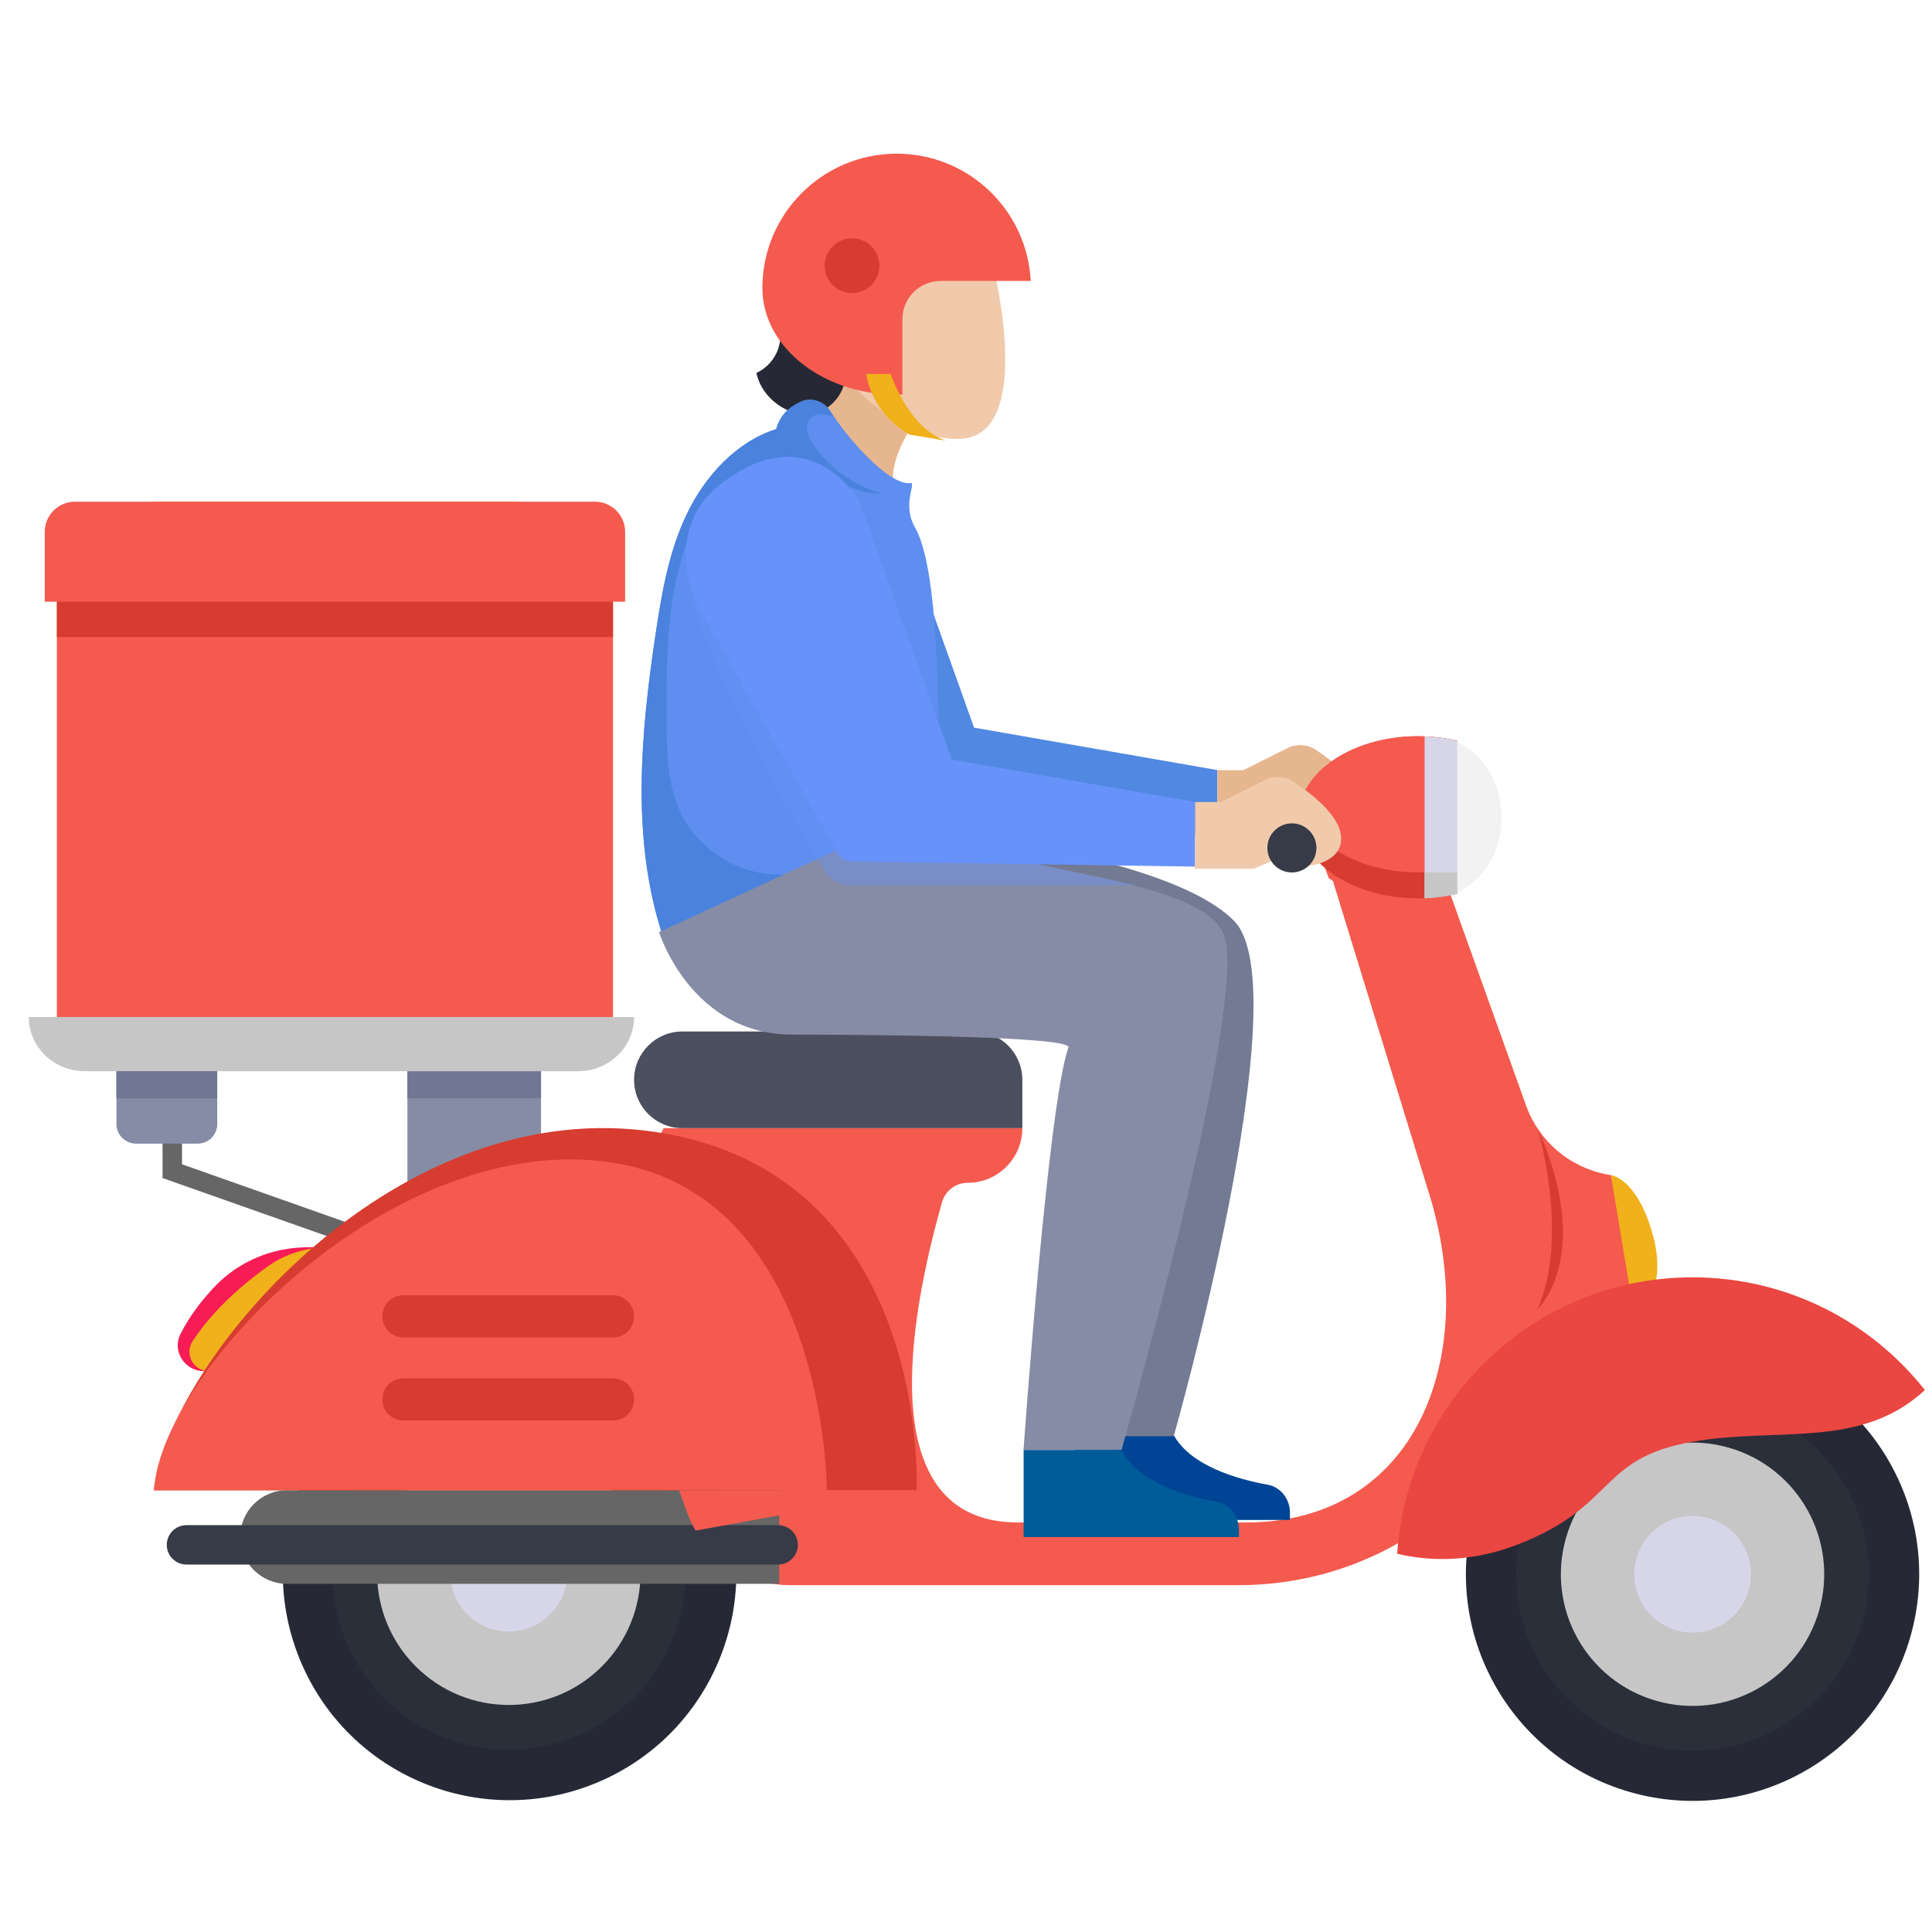 <svg width="69" height="69" viewBox="0 0 69 69" fill="none" xmlns="http://www.w3.org/2000/svg">
<g clip-path="url(#clip0_1208_1445)">
<path d="M25.64 20.355L30.885 29.626L43.475 29.815V27.502L34.789 25.988L31.499 16.786C31.499 16.786 29.767 13.637 26.538 16.152C24.432 17.785 25.64 20.355 25.64 20.355Z" fill="#5088E2"/>
<path d="M43.475 27.507H44.402L45.98 26.718C46.304 26.556 46.686 26.578 46.989 26.777C47.592 27.175 48.534 27.9 48.675 28.609C48.882 29.666 47.533 29.786 47.533 29.786L46.309 29.571L45.589 29.889H43.478V27.507H43.475Z" fill="#E6B68E"/>
<path d="M32.978 14.67C32.978 14.67 31.445 16.452 32.019 17.713C32.696 19.206 28.415 17.028 28.479 14.67C28.479 14.67 29.578 13.286 29.454 11.807C29.329 10.328 32.978 14.67 32.978 14.67Z" fill="#E6B68E"/>
<path d="M35.431 9.321C35.431 9.321 37.067 15.644 34.236 15.676C31.405 15.708 29.201 12.248 29.201 12.248C29.201 12.248 31.881 8.455 35.431 9.321Z" fill="#F1CAAB"/>
<path d="M27.865 11.371C27.887 11.727 27.908 12.094 27.799 12.436C27.677 12.821 27.385 13.151 27.016 13.318C27.122 13.841 27.48 14.285 27.94 14.553C28.112 14.651 28.296 14.733 28.489 14.773C28.853 14.845 29.244 14.763 29.549 14.556C29.857 14.348 30.078 14.019 30.165 13.661C30.266 13.244 30.192 12.795 29.985 12.42C29.777 12.046 29.445 11.746 29.063 11.552C28.702 11.358 28.277 11.355 27.865 11.371Z" fill="#262935"/>
<path d="M33.605 29.706C31.684 30.516 29.733 31.273 27.77 31.99C26.41 32.489 25.04 32.97 23.672 33.432C22.536 29.982 22.878 26.23 23.415 22.637C23.635 21.171 23.89 19.681 24.535 18.345C25.178 17.004 26.302 15.769 27.72 15.326C27.863 14.821 28.174 14.55 28.575 14.356C28.952 14.173 29.406 14.311 29.637 14.662C29.682 14.731 29.73 14.803 29.778 14.871C30.574 16.027 31.881 17.384 32.553 17.248C32.67 17.365 32.226 18.053 32.686 18.852C33.729 20.685 33.45 27.608 33.605 29.706Z" fill="#5E8EEF"/>
<path d="M58.602 46.261L57.532 41.97L57.391 41.943C56.058 41.694 54.958 40.756 54.502 39.481C53.431 36.489 51.567 31.294 51.567 31.294H47.552L51.052 42.671C52.842 48.487 50.577 54.374 44.492 54.374H36.358C31.108 54.374 32.486 47.005 33.647 42.926C33.764 42.52 34.138 42.243 34.56 42.243C35.099 42.243 35.588 42.026 35.939 41.672C36.292 41.319 36.512 40.831 36.512 40.291H23.699L21.309 45.037L24.256 53.23L24.546 54.029C24.625 54.252 24.724 54.465 24.846 54.664C25.534 55.854 26.811 56.613 28.224 56.613H44.219C49.897 56.613 54.353 52.624 55.505 47.618L58.602 46.261Z" fill="#F55A4F"/>
<path d="M51.666 34.056L47.456 31.366L46.832 29.672L46.933 29.629C47.849 29.233 48.67 28.569 49.244 27.762L49.315 27.664L49.411 27.738C50.131 28.304 50.709 29.037 51.092 29.857L51.095 29.86L51.69 31.265L51.666 34.056ZM47.648 31.214L51.437 33.636L51.453 31.313L50.877 29.953C50.529 29.201 50.006 28.527 49.358 27.996C48.787 28.763 48.001 29.395 47.124 29.796L47.648 31.214Z" fill="#F55A4F"/>
<path d="M21.3 63.674C25.43 61.962 27.391 57.225 25.679 53.094C23.967 48.964 19.23 47.003 15.099 48.715C10.969 50.427 9.008 55.164 10.72 59.295C12.432 63.425 17.169 65.386 21.3 63.674Z" fill="#262935"/>
<path d="M22.625 60.643C25.085 58.183 25.085 54.195 22.625 51.736C20.166 49.276 16.178 49.276 13.718 51.736C11.259 54.195 11.259 58.183 13.718 60.643C16.178 63.102 20.166 63.102 22.625 60.643Z" fill="#2B2F3A"/>
<path d="M21.497 59.514C23.334 57.678 23.334 54.7 21.497 52.864C19.661 51.028 16.683 51.028 14.847 52.864C13.01 54.7 13.01 57.678 14.847 59.514C16.683 61.351 19.661 61.351 21.497 59.514Z" fill="#C6C6C6"/>
<path d="M20.229 56.519C20.413 55.382 19.641 54.312 18.505 54.127C17.368 53.943 16.297 54.715 16.113 55.852C15.929 56.988 16.701 58.059 17.837 58.243C18.974 58.427 20.044 57.655 20.229 56.519Z" fill="#D7D6E9"/>
<path d="M27.828 53.224H10.248C9.326 53.224 8.577 53.973 8.577 54.895C8.577 55.816 9.326 56.565 10.248 56.565H27.828V53.224Z" fill="#666666"/>
<path d="M27.791 54.47H6.66C6.272 54.47 5.956 54.786 5.956 55.174C5.956 55.561 6.272 55.877 6.66 55.877H27.791C28.179 55.877 28.495 55.561 28.495 55.174C28.495 54.786 28.181 54.47 27.791 54.47Z" fill="#373A47"/>
<path d="M57.532 41.967C57.532 41.967 58.419 42.06 58.987 43.951C59.685 46.275 58.366 46.984 58.366 46.984L57.532 41.967Z" fill="#F0B11B"/>
<path d="M68.324 58.085C69.352 53.735 66.659 49.375 62.31 48.347C57.96 47.319 53.6 50.012 52.572 54.361C51.544 58.711 54.237 63.071 58.586 64.099C62.936 65.127 67.296 62.435 68.324 58.085Z" fill="#262935"/>
<path d="M66.577 57.672C67.378 54.287 65.282 50.894 61.897 50.094C58.512 49.294 55.119 51.389 54.319 54.774C53.519 58.159 55.614 61.552 58.999 62.352C62.385 63.152 65.777 61.057 66.577 57.672Z" fill="#2B2F3A"/>
<path d="M65.024 57.305C65.621 54.778 64.057 52.244 61.53 51.647C59.002 51.05 56.469 52.614 55.872 55.141C55.274 57.669 56.839 60.202 59.366 60.799C61.894 61.397 64.427 59.832 65.024 57.305Z" fill="#C6C6C6"/>
<path d="M62.477 56.703C62.741 55.582 62.048 54.459 60.928 54.195C59.807 53.93 58.684 54.623 58.42 55.744C58.155 56.864 58.848 57.987 59.969 58.252C61.089 58.516 62.212 57.823 62.477 56.703Z" fill="#D7D6E9"/>
<path d="M14.55 38.257H19.322V43.029H14.55V38.257Z" fill="#868CA5"/>
<path d="M14.55 38.257H19.322V39.224H14.55V38.257Z" fill="#6F7793"/>
<path d="M13.735 44.872L5.805 42.073V39.55H6.501V41.582L13.966 44.219L13.735 44.872Z" fill="#666666"/>
<path d="M10.986 44.546C9.738 44.546 8.535 45.04 7.675 45.943C7.226 46.413 6.774 46.989 6.442 47.65C6.14 48.256 6.599 48.968 7.276 48.968H9.356L13.652 44.543H10.986V44.546Z" fill="#F71C55"/>
<path d="M11.73 44.546C10.954 44.546 10.195 44.779 9.563 45.228C8.75 45.807 7.645 46.731 6.88 47.897C6.58 48.357 6.907 48.968 7.457 48.968H9.682L14.93 44.543H11.73V44.546Z" fill="#F0B11B"/>
<path d="M5.497 53.224H32.736C32.736 53.224 33.291 41.672 23.109 40.387C13.87 39.221 6.044 48.686 5.497 53.224Z" fill="#D73C30"/>
<path d="M5.497 53.224H29.53C29.53 53.224 29.53 42.087 21.171 41.439C13.549 40.846 5.762 49.058 5.497 53.224Z" fill="#F55A4F"/>
<path d="M1.028 36.324C1.028 37.392 1.923 38.257 3.025 38.257H20.648C21.75 38.257 22.645 37.392 22.645 36.324H1.028Z" fill="#C6C6C6"/>
<path d="M4.158 38.257V40.143C4.158 40.53 4.472 40.844 4.86 40.844H7.058C7.446 40.844 7.76 40.53 7.76 40.143V38.257H4.158Z" fill="#868CA5"/>
<path d="M4.158 38.257H7.757V39.227H4.158V38.257Z" fill="#6F7793"/>
<path d="M34.786 36.839H24.371C23.417 36.839 22.645 37.612 22.645 38.565C22.645 39.519 23.417 40.291 24.371 40.291H36.512V38.565C36.512 37.612 35.74 36.839 34.786 36.839Z" fill="#4C4F5E"/>
<path d="M32.739 53.227L24.843 54.664C24.724 54.465 24.623 54.252 24.543 54.029L24.254 53.23H32.739V53.227Z" fill="#F55A4F"/>
<path d="M14.409 47.767H21.893C22.31 47.767 22.647 47.43 22.647 47.013C22.647 46.596 22.31 46.259 21.893 46.259H14.409C13.992 46.259 13.655 46.596 13.655 47.013C13.655 47.43 13.992 47.767 14.409 47.767Z" fill="#D73C30"/>
<path d="M21.89 49.225H14.409C13.992 49.225 13.655 49.562 13.655 49.979C13.655 50.396 13.992 50.733 14.409 50.733H21.893C22.31 50.733 22.647 50.396 22.647 49.979C22.647 49.562 22.307 49.225 21.89 49.225Z" fill="#D73C30"/>
<path d="M54.148 55.182C57.755 53.811 57.043 52.088 60.448 51.49C63.499 50.954 66.442 51.775 68.747 49.645C66.811 47.194 63.815 45.619 60.448 45.619C54.844 45.619 50.261 49.979 49.899 55.492C50.996 55.75 52.467 55.822 54.148 55.182Z" fill="#EA4642"/>
<path d="M54.911 40.289C54.911 40.289 56.074 44.134 54.911 46.758C54.911 46.758 56.956 44.88 54.911 40.289Z" fill="#D73C30"/>
<path d="M18.241 17.918H5.685C3.667 17.918 2.031 19.553 2.031 21.572V36.324H21.893V21.572C21.895 19.553 20.26 17.918 18.241 17.918Z" fill="#F55A4F"/>
<path d="M21.25 17.918H2.677C2.082 17.918 1.598 18.401 1.598 18.996V21.489H22.326V18.996C22.328 18.401 21.845 17.918 21.25 17.918Z" fill="#F55A4F"/>
<path d="M2.031 21.492H21.893V22.753H2.031V21.492Z" fill="#D73C30"/>
<path d="M38.379 51.177V54.284H46.07V54.024C46.07 53.532 45.735 53.108 45.273 53.025C44.227 52.837 42.453 52.351 41.877 51.174H38.379V51.177Z" fill="#004496"/>
<path d="M33.047 29.669C33.047 29.669 41.683 30.468 44.073 32.888C46.463 35.307 41.919 51.294 41.919 51.294H39.149L39.89 34.252L33.047 29.669Z" fill="#737A93"/>
<path d="M40.225 51.174C40.214 51.217 40.204 51.254 40.193 51.291C40.103 51.61 40.052 51.785 40.052 51.785H36.555C36.555 51.785 37.421 39.489 38.159 37.407C38.289 37.033 31.931 36.951 28.301 36.951C24.671 36.951 23.537 33.288 23.537 33.288L23.611 33.254L27.812 31.313L27.98 31.238L32.364 29.215C32.55 29.379 32.781 29.531 33.044 29.669C35.864 31.151 42.767 31.283 43.688 33.334C44.583 35.317 41.056 48.203 40.225 51.174Z" fill="#868CA5"/>
<path d="M36.558 51.788V54.895H44.248V54.635C44.248 54.143 43.914 53.718 43.452 53.636C42.405 53.447 40.631 52.962 40.055 51.785H36.558V51.788Z" fill="#005C98"/>
<path d="M52.042 26.456V31.921C51.602 32.024 51.134 32.083 50.643 32.083C48.29 32.083 46.381 30.787 46.381 29.191C46.381 29.032 46.397 28.877 46.436 28.726C46.763 27.345 48.526 26.294 50.646 26.294C51.137 26.296 51.604 26.355 52.042 26.456Z" fill="#D73C30"/>
<path d="M52.043 26.456V30.994C51.602 31.098 51.134 31.156 50.643 31.156C48.524 31.156 46.761 30.104 46.434 28.726C46.761 27.345 48.524 26.294 50.643 26.294C51.137 26.296 51.604 26.355 52.043 26.456Z" fill="#F55A4F"/>
<path d="M52.027 26.495V31.886C52.964 31.464 53.631 30.418 53.631 29.191C53.631 27.964 52.964 26.918 52.027 26.495Z" fill="#F2F2F3"/>
<path d="M50.879 26.302V32.078C51.286 32.062 51.676 32.008 52.043 31.921V26.458C51.676 26.37 51.286 26.317 50.879 26.302Z" fill="#D7D6E9"/>
<path d="M50.879 31.156V32.08C51.286 32.064 51.676 32.011 52.043 31.924V31.156H50.879Z" fill="#C6C6C6"/>
<path d="M33.596 10.033H36.812C36.68 7.502 34.592 5.489 32.027 5.489C29.377 5.489 27.228 7.638 27.228 10.288C27.228 12.436 29.483 14.178 32.221 14.093C32.224 14.091 32.226 14.088 32.229 14.085V11.403C32.226 10.646 32.84 10.033 33.596 10.033Z" fill="#F55A4F"/>
<path d="M31.408 9.489C31.408 10.028 30.97 10.466 30.431 10.466C29.892 10.466 29.454 10.028 29.454 9.489C29.454 8.949 29.892 8.511 30.431 8.511C30.97 8.511 31.408 8.949 31.408 9.489Z" fill="#D73C30"/>
<path d="M42.676 28.644H43.603L45.18 27.855C45.504 27.693 45.887 27.714 46.19 27.913C46.792 28.312 47.735 29.037 47.876 29.746C48.083 30.803 46.734 30.922 46.734 30.922L45.51 30.707L44.79 31.026H42.679V28.644H42.676Z" fill="#F1CAAB"/>
<path d="M46.139 31.159C46.623 31.159 47.015 30.766 47.015 30.282C47.015 29.798 46.623 29.406 46.139 29.406C45.655 29.406 45.263 29.798 45.263 30.282C45.263 30.766 45.655 31.159 46.139 31.159Z" fill="#373A47"/>
<g opacity="0.4">
<path d="M25.045 18.486C25.045 18.486 24.172 18.011 24.729 21.197C25.197 23.869 28.402 29.377 29.43 31.092C29.624 31.419 29.974 31.615 30.357 31.615H40.576L35.139 30.457L30.731 25.345L25.045 18.486Z" fill="#6792FA"/>
</g>
<path d="M31.475 17.615C30.949 17.671 30.495 17.448 30.001 17.256C28.856 16.821 27.544 16.839 26.41 17.315C26.076 17.456 25.754 17.633 25.483 17.875C24.96 18.34 24.655 18.996 24.434 19.657C23.794 21.588 23.794 23.667 23.802 25.701C23.805 26.817 23.818 27.969 24.283 28.978C24.899 30.311 26.32 31.228 27.788 31.238H27.985L23.614 33.254C22.546 29.852 22.889 26.169 23.415 22.639C23.635 21.173 23.89 19.683 24.535 18.348C25.178 17.007 26.301 15.772 27.72 15.328C27.863 14.824 28.174 14.553 28.575 14.359C28.952 14.176 29.406 14.314 29.637 14.664C29.682 14.733 29.73 14.805 29.778 14.874C29.743 14.866 29.706 14.858 29.671 14.85C29.446 14.794 29.183 14.747 28.997 14.887C28.848 14.996 28.798 15.204 28.824 15.387C28.851 15.57 28.949 15.735 29.055 15.886C29.626 16.72 30.5 17.347 31.475 17.615Z" fill="#4A82DD"/>
<path d="M24.841 21.492L29.937 30.5C30.03 30.662 30.2 30.766 30.388 30.768L42.676 30.951V28.638L33.989 27.125L30.699 17.923C30.699 17.923 28.968 14.773 25.738 17.288C23.632 18.921 24.841 21.492 24.841 21.492Z" fill="#6792FA"/>
<g opacity="0.2">
<path d="M39.58 51.788H36.557C36.557 51.788 37.423 39.492 38.161 37.41C38.291 37.036 31.934 36.953 28.303 36.953C24.673 36.953 23.539 33.291 23.539 33.291L23.614 33.257L27.815 31.315C27.677 31.536 27.565 31.77 27.488 32.016C27.321 32.566 27.361 33.209 27.714 33.663C27.924 33.931 28.219 34.117 28.524 34.263C29.831 34.892 31.339 34.908 32.786 34.911C35.219 34.922 37.654 34.927 40.087 34.935C39.266 35.697 38.799 36.728 38.472 37.8C38.148 38.873 38.026 39.991 37.936 41.109C37.832 42.395 37.774 43.68 37.752 44.965C37.739 46.115 37.636 47.263 37.628 48.415C37.625 48.933 37.62 49.464 37.8 49.95C38.103 50.768 38.836 51.318 39.58 51.788Z" fill="#868CA5"/>
</g>
<path d="M31.812 13.352C31.812 13.352 32.43 15.291 33.79 15.737L32.492 15.525C32.492 15.525 31.203 14.903 30.935 13.355H31.812V13.352Z" fill="#F0B11B"/>
</g>
<defs>
<clipPath id="clip0_1208_1445">
<rect width="67.985" height="67.985" fill="white" transform="translate(0.895 0.897)"/>
</clipPath>
</defs>
</svg>
